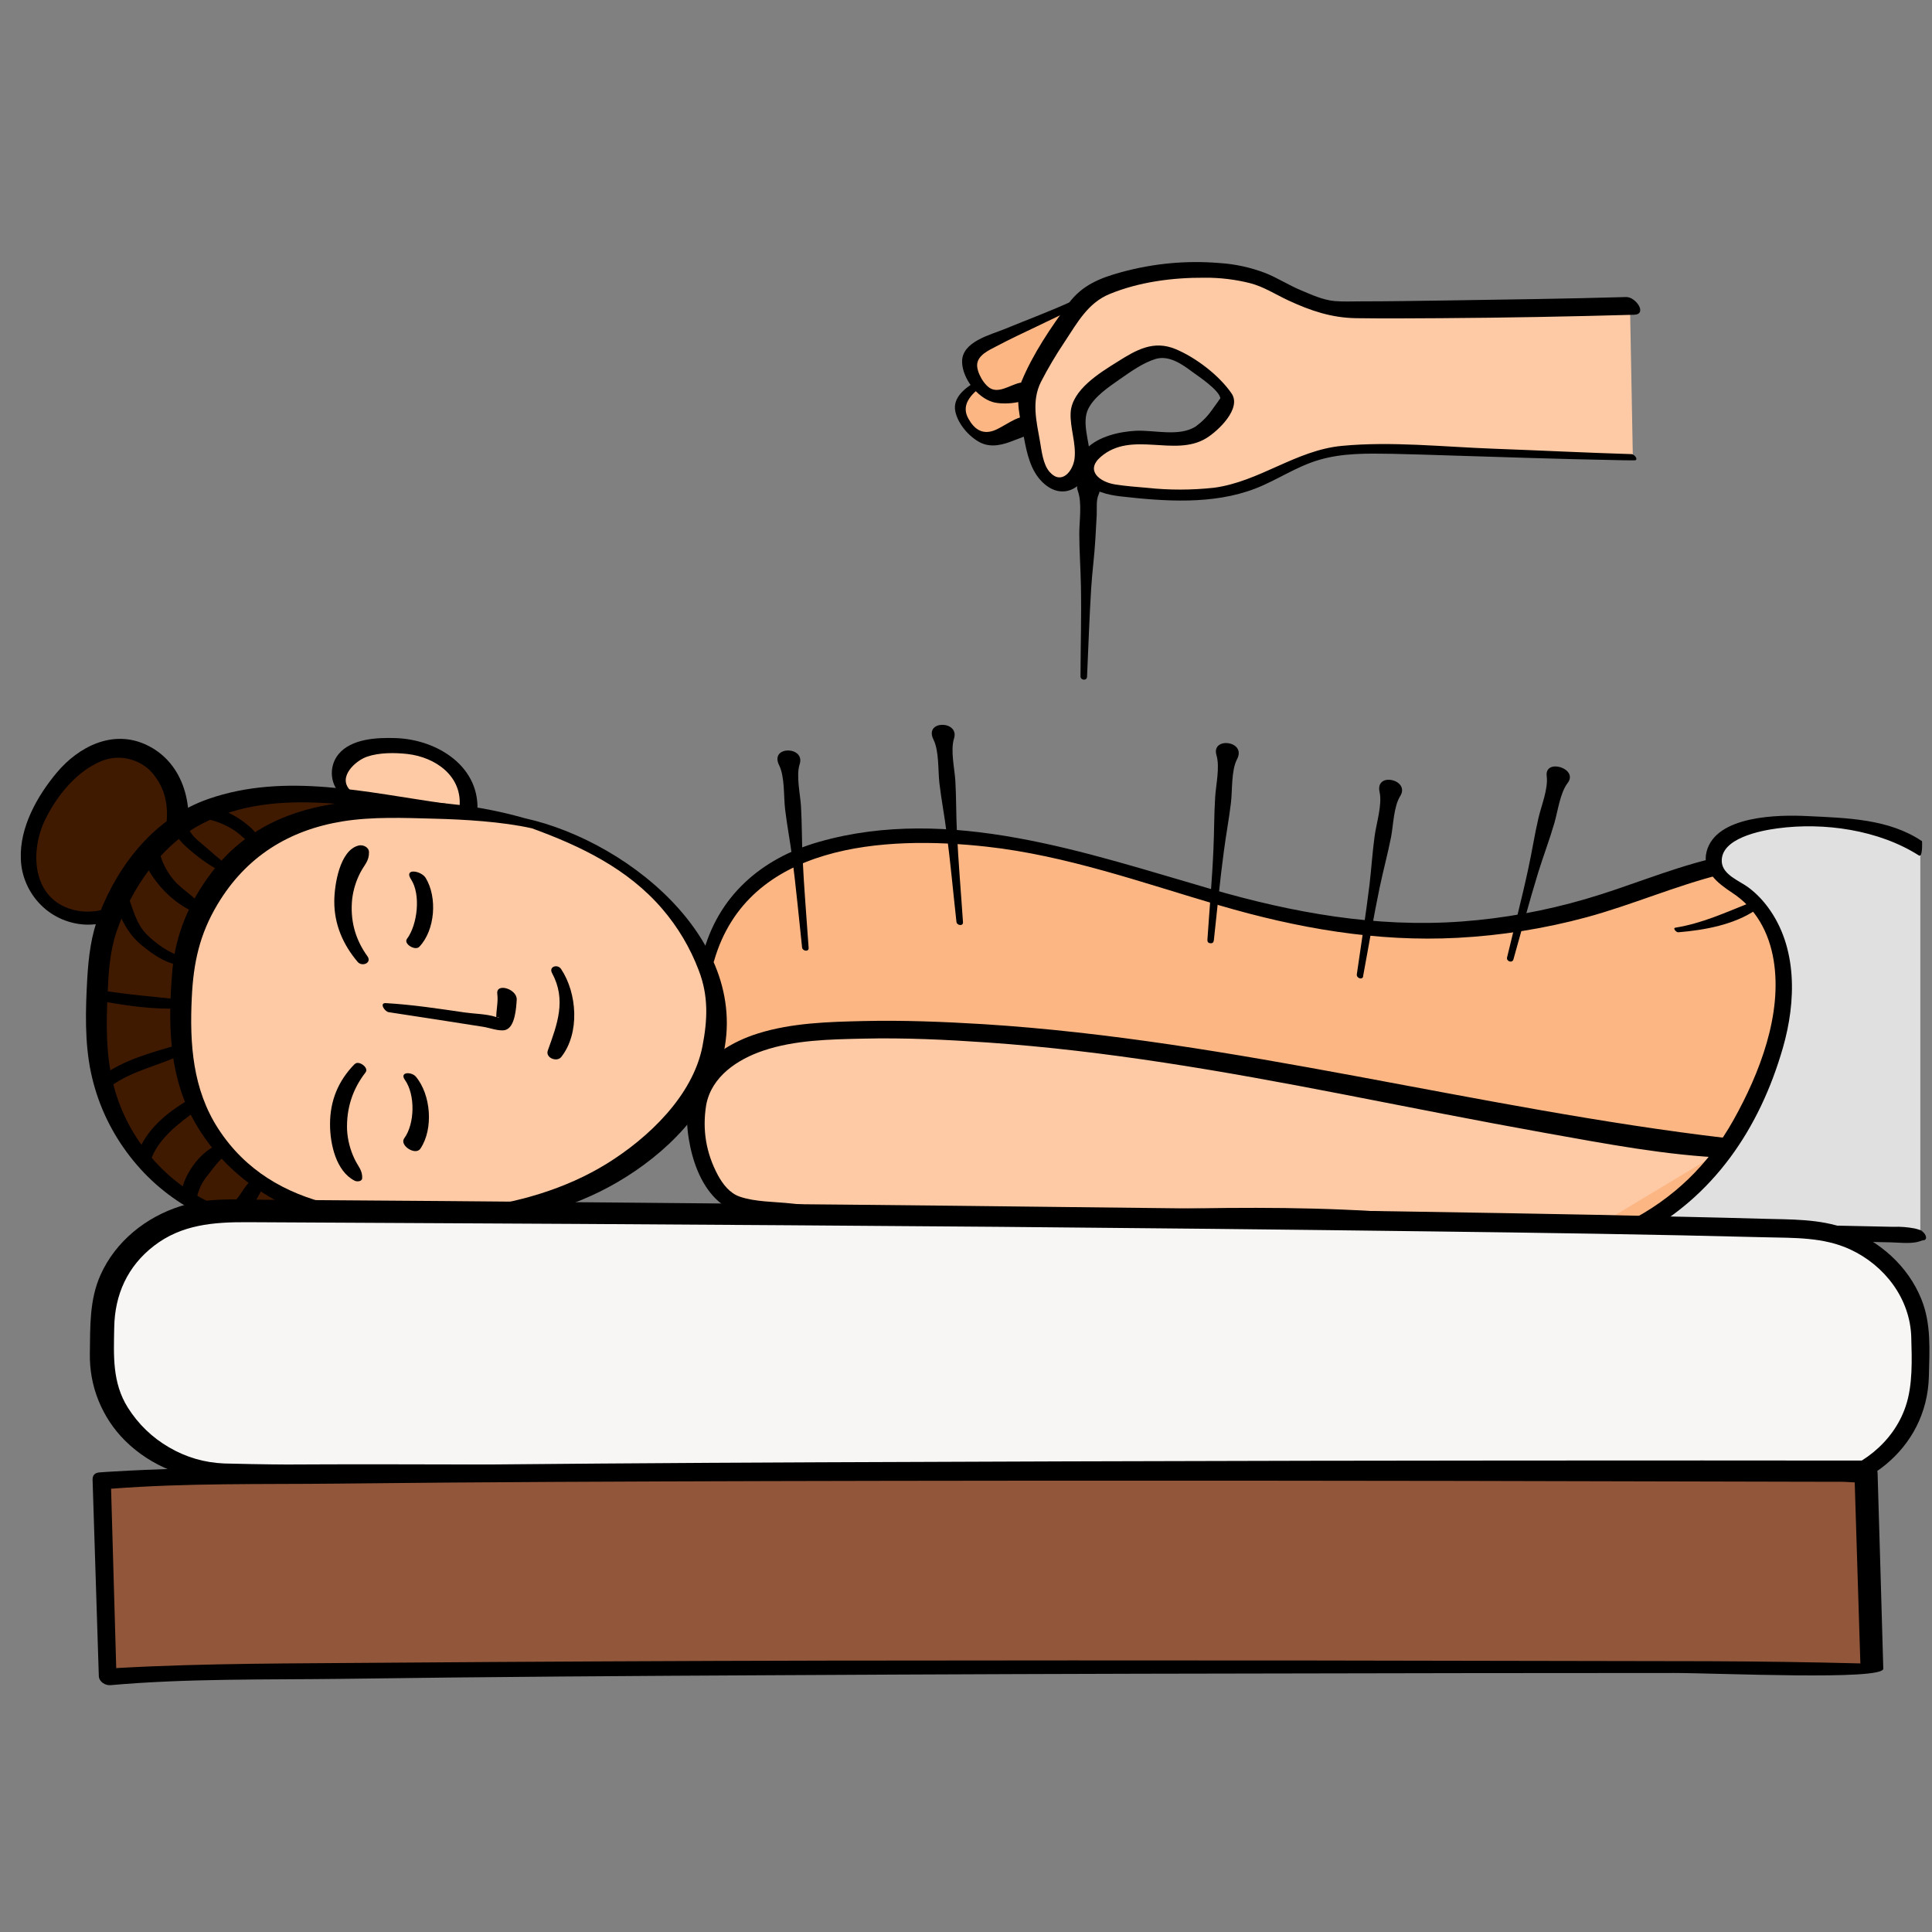 <svg xmlns="http://www.w3.org/2000/svg" xmlns:xlink="http://www.w3.org/1999/xlink" width="100" viewBox="0 0 75 75" height="100" preserveAspectRatio="xMidYMid meet"><rect x="0" y="0" width="75" height="75" fill="#808080" stroke="none"/><defs><clipPath id="51ed5ddced"><path d="M 3 57 L 73 57 L 73 65.438 L 3 65.438 Z M 3 57 " clip-rule="nonzero"></path></clipPath><clipPath id="67f4b90632"><path d="M 3 56 L 74 56 L 74 65.438 L 3 65.438 Z M 3 56 " clip-rule="nonzero"></path></clipPath></defs><path fill="#fcb683" d="M 41.766 11.773 C 40.918 12.199 39.141 12.926 38.297 13.352 C 38.043 13.477 37.77 13.629 37.672 13.895 C 37.508 14.332 38.02 15.145 38.445 15.332 C 38.918 15.539 39.855 15.094 39.855 15.094 " fill-opacity="1" fill-rule="nonzero"></path><path fill="#fcb683" d="M 38.816 14.168 C 38.582 14.324 37.34 15.422 37.273 15.695 C 37.164 16.148 37.766 16.898 38.207 17.031 C 38.703 17.184 39.957 16.414 39.957 16.414 " fill-opacity="1" fill-rule="nonzero"></path><path fill="#000000" d="M 41.656 11.676 C 40.789 12.074 39.891 12.406 39.008 12.77 C 38.434 13.004 37.336 13.266 37.348 14.047 C 37.359 14.688 37.93 15.422 38.531 15.605 C 38.926 15.727 39.895 15.668 40.141 15.273 C 40.27 15.066 39.895 14.84 39.73 14.844 C 39.348 14.848 38.895 15.25 38.508 15.105 C 38.215 14.996 37.902 14.438 37.934 14.133 C 37.973 13.777 38.395 13.594 38.668 13.449 C 39.723 12.891 40.824 12.434 41.871 11.867 C 41.988 11.805 41.758 11.633 41.656 11.676 Z M 41.656 11.676 " fill-opacity="1" fill-rule="nonzero"></path><path fill="#000000" d="M 37.867 14.82 C 37.461 15.07 36.973 15.434 37.086 15.973 C 37.188 16.461 37.617 16.953 38.047 17.176 C 38.477 17.395 38.945 17.266 39.367 17.094 C 39.551 17.02 40.254 16.805 40.262 16.543 C 40.266 16.363 40.07 16.195 39.906 16.172 C 39.488 16.113 38.961 16.582 38.57 16.719 C 38.129 16.871 37.824 16.664 37.594 16.254 C 37.297 15.73 37.68 15.332 38.082 15.012 C 38.191 14.926 37.961 14.762 37.867 14.82 Z M 37.867 14.82 " fill-opacity="1" fill-rule="nonzero"></path><path fill="#fecaa5" d="M 63.387 17.754 C 62.281 17.734 55.047 17.465 53.941 17.445 C 52.91 17.43 51.852 17.414 50.875 17.746 C 50.117 18.004 49.441 18.457 48.695 18.75 C 47.055 19.398 45.223 19.227 43.469 19.047 C 42.93 18.992 42.258 18.82 42.16 18.281 C 42.051 17.672 42.781 17.285 43.375 17.109 C 44.594 16.746 45.262 17.223 46.48 16.863 C 46.766 16.777 47.668 15.773 47.656 15.473 C 47.648 15.32 45.859 13.449 44.848 13.648 C 44.273 13.758 41.984 15.145 41.867 15.984 C 41.809 16.387 42.066 17.504 42.016 17.91 C 41.961 18.316 41.723 18.746 41.324 18.824 C 40.684 18.953 40.281 18.152 40.148 17.508 C 39.996 16.781 39.891 16.047 39.828 15.305 C 40.215 14.102 41.977 11.652 42.172 11.508 C 43.469 10.559 47.695 9.938 49.602 11.145 C 49.973 11.379 51.457 11.988 51.836 12.008 C 53.199 12.074 60.625 11.953 63.277 11.875 " fill-opacity="1" fill-rule="nonzero"></path><path fill="#000000" d="M 63.332 17.629 C 61.543 17.574 59.75 17.484 57.961 17.418 C 56.035 17.348 54.012 17.125 52.09 17.309 C 50.297 17.48 48.902 18.695 47.129 18.934 C 46.266 19.027 45.402 19.031 44.539 18.938 C 44.121 18.902 43.695 18.871 43.281 18.805 C 42.684 18.707 42.121 18.266 42.727 17.738 C 43.93 16.695 45.598 17.766 46.832 17.008 C 47.301 16.719 48.207 15.852 47.809 15.273 C 47.324 14.566 46.414 13.875 45.633 13.551 C 44.773 13.195 44.105 13.586 43.375 14.047 C 42.707 14.465 41.605 15.129 41.562 16.027 C 41.535 16.613 41.781 17.207 41.715 17.793 C 41.656 18.293 41.207 18.844 40.746 18.32 C 40.488 18.031 40.434 17.488 40.371 17.129 C 40.23 16.34 40.039 15.566 40.41 14.824 C 40.688 14.285 40.996 13.766 41.332 13.266 C 41.824 12.523 42.23 11.762 43.074 11.414 C 44.227 10.941 45.531 10.773 46.77 10.781 C 47.363 10.777 47.949 10.848 48.527 10.992 C 49.066 11.133 49.508 11.426 50.008 11.66 C 50.875 12.062 51.684 12.336 52.637 12.352 C 53.734 12.367 54.832 12.359 55.93 12.352 C 58.43 12.336 60.93 12.289 63.434 12.219 C 63.965 12.203 63.504 11.52 63.125 11.531 C 60.801 11.598 58.477 11.629 56.152 11.664 C 55.039 11.68 53.922 11.699 52.809 11.699 C 52.48 11.699 52.145 11.715 51.816 11.688 C 51.359 11.648 50.906 11.438 50.488 11.262 C 50.02 11.066 49.594 10.789 49.129 10.602 C 48.551 10.383 47.957 10.25 47.34 10.211 C 46.055 10.105 44.789 10.223 43.543 10.562 C 42.707 10.789 42.004 11.07 41.484 11.777 C 40.793 12.711 40.105 13.727 39.656 14.805 C 39.371 15.48 39.625 16.312 39.754 17.012 C 39.867 17.613 40.008 18.258 40.453 18.703 C 41.328 19.582 42.367 18.777 42.312 17.688 C 42.285 17.129 41.988 16.395 42.246 15.871 C 42.488 15.387 43.051 15.016 43.48 14.715 C 43.895 14.426 44.375 14.082 44.863 13.934 C 45.383 13.781 45.895 14.141 46.293 14.441 C 46.523 14.609 47.324 15.137 47.375 15.461 C 47.375 15.453 47.121 15.824 47.043 15.922 C 46.871 16.168 46.66 16.379 46.414 16.559 C 45.766 16.965 44.816 16.688 44.094 16.723 C 43.441 16.758 42.641 16.941 42.164 17.426 C 41.988 17.59 41.895 17.789 41.879 18.027 C 41.863 18.266 41.934 18.477 42.086 18.66 C 42.426 19.082 42.996 19.211 43.504 19.27 C 45.219 19.465 47.082 19.598 48.723 18.969 C 49.574 18.641 50.332 18.105 51.211 17.852 C 52.125 17.582 53.094 17.602 54.035 17.617 C 54.773 17.633 55.512 17.656 56.246 17.68 C 58.383 17.746 60.516 17.82 62.648 17.859 C 62.914 17.867 63.176 17.871 63.441 17.871 C 63.629 17.875 63.461 17.633 63.332 17.629 Z M 63.332 17.629 " fill-opacity="1" fill-rule="nonzero"></path><path fill="#fcb683" d="M 27.492 37.211 C 28.738 32.336 34.465 32.129 38.73 32.672 C 42.996 33.215 46.996 35.086 51.234 35.809 C 55.117 36.461 58.926 36.168 62.66 34.922 C 63.922 34.496 65.254 33.973 66.574 33.652 L 70.621 34.836 L 70.355 47.574 L 29.582 47.004 L 27.492 41.434 Z M 27.492 37.211 " fill-opacity="1" fill-rule="nonzero"></path><path fill="#000000" d="M 27.719 37.305 C 29.031 32.727 34.371 32.434 38.297 32.867 C 41.402 33.211 44.352 34.27 47.336 35.145 C 50.355 36.031 53.43 36.574 56.586 36.406 C 58.281 36.316 59.949 36.051 61.586 35.609 C 63.352 35.129 65.031 34.391 66.805 33.945 C 67.203 33.844 66.641 33.281 66.344 33.359 C 64.715 33.766 63.172 34.43 61.562 34.898 C 59.984 35.359 58.375 35.652 56.738 35.773 C 53.398 36.016 50.191 35.434 46.996 34.508 C 42.172 33.113 36.852 31.238 31.797 32.68 C 29.551 33.32 27.848 34.793 27.266 37.117 C 27.219 37.305 27.652 37.527 27.719 37.305 Z M 27.719 37.305 " fill-opacity="1" fill-rule="nonzero"></path><path fill="#fecaa5" d="M 62.043 47.566 C 57.152 47.641 53.09 47.066 48.203 47.141 C 41.48 47.242 35.254 47.719 28.844 46.793 C 27.223 46.559 26.449 43.051 27.496 41.781 C 28.617 40.422 30.316 40.168 31.953 40.051 C 34.828 39.844 37.715 40.066 40.59 40.285 C 47.68 40.832 59.949 44.02 67.039 44.562 " fill-opacity="1" fill-rule="nonzero"></path><path fill="#000000" d="M 62.035 47.453 C 59.098 47.395 56.168 47.18 53.234 47.012 C 50.246 46.836 47.27 46.879 44.277 46.953 C 41.277 47.027 38.281 47.113 35.281 47.023 C 33.746 46.977 32.207 46.879 30.68 46.715 C 30.059 46.648 29.309 46.66 28.715 46.453 C 28.328 46.32 28.062 45.973 27.871 45.625 C 27.41 44.766 27.258 43.859 27.414 42.898 C 27.617 41.789 28.633 41.121 29.633 40.785 C 30.855 40.371 32.223 40.348 33.5 40.32 C 35.109 40.281 36.723 40.359 38.328 40.469 C 42.961 40.789 47.496 41.582 52.055 42.465 C 54.703 42.98 57.348 43.508 60.004 43.984 C 62.328 44.398 64.691 44.855 67.055 44.949 C 67.621 44.973 67.508 44.234 67.02 44.18 C 57.355 43.043 47.902 40.371 38.176 39.758 C 36.625 39.664 35.074 39.602 33.523 39.637 C 32.16 39.668 30.742 39.707 29.43 40.117 C 28.461 40.418 27.371 41.039 26.938 42.008 C 26.59 42.781 26.621 43.707 26.797 44.52 C 26.969 45.336 27.34 46.227 28.023 46.742 C 28.309 46.953 28.625 47.082 28.977 47.121 C 29.777 47.25 30.59 47.328 31.398 47.398 C 34.492 47.676 37.598 47.676 40.699 47.609 C 44.402 47.527 48.102 47.336 51.809 47.445 C 55.234 47.547 58.648 47.84 62.078 47.684 C 62.227 47.676 62.16 47.453 62.035 47.453 Z M 62.035 47.453 " fill-opacity="1" fill-rule="nonzero"></path><path fill="#e0e0e0" d="M 74.547 33.105 C 72.82 31.926 69.297 31.461 67.422 32.312 C 66.98 32.516 66.496 32.887 66.527 33.422 C 66.562 33.996 67.145 34.273 67.586 34.566 C 68.523 35.191 69.082 36.391 69.211 37.605 C 69.34 38.824 69.082 40.055 68.684 41.195 C 67.59 44.301 66.09 46.344 63.387 47.715 L 74.547 47.949 " fill-opacity="1" fill-rule="nonzero"></path><path fill="#000000" d="M 74.613 32.656 C 73.328 31.785 71.688 31.754 70.156 31.68 C 69.059 31.625 66.613 31.648 66.25 33.059 C 66.059 33.812 66.691 34.293 67.242 34.656 C 68.164 35.258 68.672 36.191 68.852 37.273 C 69.199 39.375 68.305 41.676 67.293 43.48 C 66.324 45.215 64.961 46.531 63.195 47.43 C 62.816 47.625 63.223 48.016 63.5 48.02 L 73.375 48.227 C 73.703 48.234 74.062 48.281 74.387 48.223 C 74.461 48.207 74.535 48.188 74.605 48.16 C 74.781 48.105 74.66 48.152 74.625 48.152 C 74.922 48.16 74.707 47.754 74.473 47.746 C 74.512 47.75 74.785 47.848 74.539 47.75 C 74.473 47.727 74.406 47.707 74.34 47.691 C 74.062 47.637 73.777 47.613 73.492 47.625 L 70.891 47.57 L 64.73 47.441 L 63.273 47.414 L 63.578 48.004 C 66.512 46.484 68.312 43.812 69.215 40.664 C 69.727 38.879 69.785 36.77 68.625 35.211 C 68.41 34.922 68.16 34.664 67.871 34.449 C 67.523 34.191 66.879 33.965 66.84 33.465 C 66.773 32.539 68.359 32.242 69.008 32.156 C 70.812 31.914 72.93 32.215 74.488 33.207 C 74.648 33.312 74.613 32.656 74.613 32.656 Z M 74.613 32.656 " fill-opacity="1" fill-rule="nonzero"></path><path fill="#3f1a01" d="M 6.758 32.754 C 6.457 33.758 5.758 34.711 4.887 35.227 C 3.746 35.898 2.418 35.738 1.691 34.887 C 0.035 32.945 2.266 30.344 2.746 29.902 C 3.25 29.445 3.855 29.094 4.441 29.039 C 4.691 29.02 4.938 29.043 5.18 29.117 C 6.254 29.426 6.973 30.535 6.918 31.836 C 6.902 32.148 6.852 32.453 6.758 32.754 Z M 6.758 32.754 " fill-opacity="1" fill-rule="nonzero"></path><path fill="#000000" d="M 6.664 32.691 C 6.234 33.375 5.902 34.062 5.289 34.609 C 4.637 35.191 3.738 35.543 2.867 35.324 C 1.238 34.914 1.141 33.055 1.766 31.793 C 2.219 30.879 2.965 29.953 3.922 29.551 C 4.312 29.391 4.707 29.371 5.109 29.492 C 5.516 29.617 5.832 29.855 6.066 30.207 C 6.57 30.918 6.559 31.805 6.336 32.613 C 6.195 33.113 7.043 33.422 7.18 32.895 C 7.574 31.398 7.18 29.613 5.672 28.91 C 4.379 28.309 3.051 28.977 2.195 30.004 C 1.441 30.906 0.762 32.117 0.809 33.328 C 0.816 33.668 0.891 33.996 1.027 34.309 C 1.164 34.621 1.352 34.895 1.59 35.133 C 1.832 35.375 2.109 35.559 2.422 35.691 C 2.734 35.82 3.059 35.891 3.395 35.895 C 5.027 35.91 6.746 34.422 6.867 32.762 C 6.863 32.707 6.84 32.672 6.789 32.656 C 6.738 32.641 6.695 32.652 6.664 32.691 Z M 6.664 32.691 " fill-opacity="1" fill-rule="nonzero"></path><path fill="#3f1a01" d="M 17.152 31.34 C 17.336 31.395 17.52 31.449 17.699 31.512 C 16.617 31.438 15.516 31.434 14.582 31.434 C 13.484 31.438 12.418 31.621 11.383 31.984 C 8.582 32.961 7.34 36.098 7.191 37.004 C 7.02 38.043 6.992 39.711 7.043 40.535 C 7.293 44.48 10.57 47.129 14.492 47.352 C 15.203 47.395 15.922 47.406 16.637 47.383 C 14.887 47.781 13.031 47.871 11.211 47.762 C 7.289 47.527 4.016 44.719 3.773 40.52 C 3.719 39.641 3.75 37.871 3.926 36.762 C 4.074 35.797 5.32 32.461 8.125 31.418 C 9.156 31.027 10.223 30.832 11.32 30.828 C 13.09 30.824 15.453 30.84 17.152 31.34 Z M 17.152 31.34 " fill-opacity="1" fill-rule="nonzero"></path><path fill="#fecaa5" d="M 20.41 31.922 C 21.266 32.156 22.09 32.473 22.883 32.871 C 25.258 34.066 26.973 35.879 27.723 38.441 C 27.918 39.113 27.758 40.238 27.629 40.926 C 27.496 41.652 27.102 42.309 26.66 42.906 C 23.836 46.723 19.062 47.613 14.492 47.352 C 10.57 47.129 7.293 44.48 7.043 40.535 C 6.992 39.707 7.02 38.043 7.191 37.004 C 7.34 36.098 8.582 32.961 11.383 31.984 C 12.418 31.621 13.484 31.438 14.582 31.434 C 16.348 31.434 18.711 31.449 20.41 31.922 Z M 20.41 31.922 " fill-opacity="1" fill-rule="nonzero"></path><path fill="#fecaa5" d="M 13.445 30.789 C 13.047 30.508 13.098 29.824 13.441 29.469 C 13.781 29.109 14.297 29.008 14.777 28.965 C 15.582 28.902 16.422 28.977 17.117 29.402 C 17.809 29.824 18.309 30.66 18.18 31.484 " fill-opacity="1" fill-rule="nonzero"></path><path fill="#000000" d="M 13.594 30.676 C 13.094 30.168 13.797 29.531 14.246 29.375 C 14.719 29.211 15.332 29.215 15.82 29.27 C 16.906 29.395 17.969 30.133 17.836 31.355 C 17.801 31.707 18.484 32 18.523 31.613 C 18.707 29.773 16.98 28.703 15.352 28.652 C 14.637 28.629 13.641 28.672 13.141 29.277 C 13.043 29.398 12.973 29.531 12.93 29.676 C 12.887 29.824 12.871 29.973 12.887 30.125 C 12.902 30.277 12.945 30.422 13.016 30.555 C 13.09 30.691 13.184 30.805 13.301 30.902 C 13.508 31.066 13.824 30.91 13.594 30.676 Z M 13.594 30.676 " fill-opacity="1" fill-rule="nonzero"></path><path fill="#000000" d="M 20.383 31.766 C 19.266 31.449 18.129 31.246 16.969 31.164 C 15.773 31.098 14.531 31.02 13.34 31.156 C 11.281 31.395 9.484 32.199 8.211 33.875 C 7.359 34.996 6.812 36.266 6.691 37.672 C 6.527 39.582 6.531 41.57 7.426 43.312 C 8.266 44.945 9.699 46.188 11.359 46.922 C 13.25 47.754 15.367 47.816 17.398 47.695 C 19.422 47.574 21.445 47.164 23.273 46.266 C 25.129 45.352 27.086 43.734 27.836 41.738 C 29.656 36.91 24.562 32.688 20.383 31.766 Z M 27.27 40.613 C 26.895 42.543 25.16 44.18 23.559 45.172 C 21.938 46.172 20.059 46.703 18.176 46.922 C 14.695 47.324 10.59 47.078 8.477 43.824 C 7.477 42.285 7.359 40.52 7.445 38.73 C 7.508 37.379 7.746 36.273 8.445 35.105 C 9.551 33.258 11.207 32.223 13.312 31.883 C 14.469 31.699 15.684 31.75 16.852 31.781 C 17.992 31.809 19.496 31.895 20.652 32.156 C 22.543 32.844 24.371 33.723 25.711 35.285 C 26.32 35.996 26.793 36.793 27.125 37.668 C 27.508 38.66 27.469 39.582 27.27 40.613 Z M 27.27 40.613 " fill-opacity="1" fill-rule="nonzero"></path><path fill="#000000" d="M 16.156 47.309 C 13.52 47.512 10.738 47.895 8.258 46.73 C 7.281 46.281 6.453 45.637 5.77 44.805 C 5.09 43.973 4.621 43.031 4.371 41.98 C 4.109 40.875 4.125 39.73 4.176 38.602 C 4.211 37.781 4.258 36.953 4.523 36.172 C 5.102 34.484 6.242 32.812 7.844 31.977 C 10.754 30.465 14.324 31.418 17.398 31.738 C 17.871 31.789 17.641 31.238 17.305 31.195 C 14.262 30.777 11.09 29.969 8.086 31.016 C 6.047 31.727 4.621 33.504 3.855 35.48 C 3.539 36.305 3.438 37.117 3.387 37.996 C 3.32 39.207 3.281 40.465 3.535 41.656 C 3.777 42.777 4.238 43.797 4.914 44.719 C 5.59 45.641 6.426 46.383 7.418 46.945 C 8.535 47.574 9.734 47.934 11.012 48.031 C 12.723 48.168 14.695 48.16 16.344 47.625 C 16.555 47.555 16.289 47.301 16.156 47.312 Z M 16.156 47.309 " fill-opacity="1" fill-rule="nonzero"></path><path fill="#000000" d="M 14.266 37.125 C 13.781 36.457 13.586 35.711 13.672 34.891 C 13.719 34.527 13.824 34.188 13.992 33.867 C 14.148 33.566 14.332 33.426 14.324 33.078 C 14.32 32.879 14.082 32.781 13.918 32.824 C 13.188 33.008 12.98 34.348 12.977 34.988 C 12.973 35.883 13.316 36.672 13.887 37.344 C 14.055 37.539 14.445 37.383 14.266 37.125 Z M 14.266 37.125 " fill-opacity="1" fill-rule="nonzero"></path><path fill="#000000" d="M 13.773 41.301 C 13.129 41.953 12.809 42.734 12.812 43.652 C 12.812 44.41 13.047 45.473 13.77 45.836 C 13.855 45.879 14.051 45.871 14.059 45.742 C 14.078 45.43 13.895 45.273 13.766 44.996 C 13.594 44.637 13.496 44.258 13.473 43.863 C 13.445 43.027 13.684 42.281 14.195 41.625 C 14.328 41.441 13.918 41.152 13.777 41.305 Z M 13.773 41.301 " fill-opacity="1" fill-rule="nonzero"></path><path fill="#000000" d="M 15.09 39.293 C 16.32 39.477 17.547 39.672 18.773 39.863 C 18.996 39.898 19.391 40.047 19.617 39.984 C 20 39.879 20.039 39.113 20.059 38.809 C 20.082 38.391 19.246 38.137 19.305 38.582 C 19.348 38.914 19.254 39.219 19.266 39.523 C 19.262 39.426 19.52 39.566 19.246 39.477 C 18.883 39.359 18.43 39.359 18.051 39.305 C 17.027 39.156 16.008 39 14.977 38.941 C 14.715 38.926 14.93 39.27 15.09 39.293 Z M 15.09 39.293 " fill-opacity="1" fill-rule="nonzero"></path><path fill="#000000" d="M 21.43 37.773 C 21.996 38.82 21.633 39.758 21.266 40.781 C 21.164 41.066 21.621 41.246 21.789 41.031 C 22.516 40.105 22.406 38.551 21.781 37.617 C 21.648 37.414 21.293 37.52 21.43 37.773 Z M 21.43 37.773 " fill-opacity="1" fill-rule="nonzero"></path><path fill="#000000" d="M 15.719 41.922 C 16.129 42.5 16.102 43.633 15.691 44.191 C 15.496 44.461 16.129 44.875 16.32 44.59 C 16.836 43.824 16.73 42.492 16.141 41.793 C 15.973 41.598 15.496 41.605 15.719 41.922 Z M 15.719 41.922 " fill-opacity="1" fill-rule="nonzero"></path><path fill="#000000" d="M 16.277 36.754 C 16.895 36.109 16.984 34.828 16.523 34.078 C 16.344 33.793 15.664 33.691 15.957 34.137 C 16.344 34.727 16.207 35.902 15.797 36.449 C 15.656 36.641 16.121 36.922 16.277 36.754 Z M 16.277 36.754 " fill-opacity="1" fill-rule="nonzero"></path><path fill="#000000" d="M 6.984 38.805 C 5.957 38.684 4.93 38.613 3.906 38.438 C 3.621 38.387 3.648 38.812 3.91 38.859 C 4.926 39.043 5.957 39.195 6.988 39.148 C 7.223 39.137 7.203 38.832 6.984 38.805 Z M 6.984 38.805 " fill-opacity="1" fill-rule="nonzero"></path><path fill="#000000" d="M 7.086 37.137 C 6.602 37.027 6.023 36.613 5.68 36.258 C 5.305 35.871 5.184 35.367 5.004 34.875 C 4.902 34.586 4.348 34.547 4.453 34.93 C 4.641 35.602 4.945 36.238 5.492 36.688 C 5.953 37.066 6.547 37.492 7.164 37.469 C 7.41 37.461 7.23 37.168 7.086 37.137 Z M 7.086 37.137 " fill-opacity="1" fill-rule="nonzero"></path><path fill="#000000" d="M 7.875 35.258 C 7.594 34.805 7.086 34.566 6.746 34.164 C 6.57 33.957 6.43 33.727 6.324 33.48 C 6.223 33.246 6.223 33.051 5.984 32.926 C 5.863 32.855 5.766 32.875 5.688 32.992 C 5.422 33.414 5.93 34.059 6.199 34.387 C 6.57 34.828 7.156 35.309 7.715 35.453 C 7.82 35.48 7.941 35.367 7.875 35.258 Z M 7.875 35.258 " fill-opacity="1" fill-rule="nonzero"></path><path fill="#000000" d="M 8.801 33.566 C 8.504 33.34 8.219 33.09 7.938 32.844 C 7.707 32.645 7.371 32.41 7.309 32.09 C 7.234 31.719 6.609 31.66 6.715 32.094 C 6.812 32.504 7.113 32.785 7.426 33.043 C 7.793 33.359 8.191 33.629 8.621 33.855 C 8.852 33.973 9.008 33.727 8.801 33.566 Z M 8.801 33.566 " fill-opacity="1" fill-rule="nonzero"></path><path fill="#000000" d="M 10.07 32.691 C 10.059 32.359 9.66 32.055 9.414 31.871 C 9.055 31.613 8.66 31.434 8.234 31.324 C 8.164 31.301 8.098 31.309 8.035 31.344 C 7.969 31.379 7.93 31.43 7.91 31.5 C 7.895 31.574 7.906 31.637 7.945 31.699 C 7.984 31.762 8.039 31.797 8.109 31.812 C 8.469 31.898 8.805 32.043 9.113 32.246 C 9.371 32.414 9.605 32.719 9.898 32.805 C 9.938 32.82 9.977 32.816 10.016 32.793 C 10.051 32.77 10.07 32.734 10.07 32.691 Z M 10.07 32.691 " fill-opacity="1" fill-rule="nonzero"></path><path fill="#000000" d="M 6.934 40.551 C 5.891 40.859 4.812 41.133 3.922 41.789 C 3.66 41.984 4.039 42.367 4.289 42.176 C 5.129 41.551 6.164 41.379 7.086 40.922 C 7.293 40.824 7.145 40.488 6.934 40.551 Z M 6.934 40.551 " fill-opacity="1" fill-rule="nonzero"></path><path fill="#000000" d="M 7.309 42.703 C 6.457 43.203 5.625 43.887 5.316 44.863 C 5.219 45.168 5.742 45.363 5.852 45.043 C 6.129 44.211 6.938 43.605 7.625 43.109 C 7.852 42.949 7.527 42.574 7.309 42.703 Z M 7.309 42.703 " fill-opacity="1" fill-rule="nonzero"></path><path fill="#000000" d="M 8.395 44.461 C 7.727 44.766 7.129 45.617 7.027 46.34 C 6.988 46.602 7.578 46.887 7.621 46.586 C 7.688 46.211 7.84 45.883 8.086 45.594 C 8.293 45.332 8.52 45.004 8.797 44.82 C 9.023 44.676 8.574 44.375 8.395 44.461 Z M 8.395 44.461 " fill-opacity="1" fill-rule="nonzero"></path><path fill="#000000" d="M 10.012 45.734 C 9.723 45.719 9.52 46.086 9.371 46.297 C 9.293 46.418 9.211 46.527 9.113 46.629 C 8.969 46.762 8.84 46.766 8.656 46.805 C 8.336 46.867 8.406 47.262 8.652 47.367 C 9.055 47.539 9.48 47.219 9.719 46.914 C 9.848 46.75 9.957 46.574 10.051 46.391 C 10.156 46.195 10.273 46.051 10.168 45.832 C 10.137 45.77 10.082 45.738 10.016 45.734 Z M 10.012 45.734 " fill-opacity="1" fill-rule="nonzero"></path><path fill="#f7f6f5" d="M 8.676 57.043 C 21.496 57.117 56.461 57.344 69.605 57.75 C 72.266 57.832 74.48 55.922 74.523 53.512 L 74.547 52.094 C 74.59 49.746 72.551 47.797 69.961 47.715 C 56.922 47.305 21.562 47.074 8.762 47.004 C 6.152 46.988 4.02 48.879 3.977 51.242 L 3.949 52.664 C 3.906 55.059 6.031 57.027 8.676 57.043 Z M 8.676 57.043 " fill-opacity="1" fill-rule="nonzero"></path><path fill="#000000" d="M 74.586 50.43 C 74.066 49.141 72.961 48.168 71.672 47.695 C 70.633 47.309 69.516 47.344 68.426 47.312 C 67.438 47.285 66.449 47.258 65.461 47.238 C 63.109 47.18 60.762 47.133 58.414 47.094 C 52.785 46.996 47.156 46.918 41.527 46.859 C 35.719 46.789 29.91 46.734 24.102 46.684 C 19.488 46.641 14.879 46.605 10.27 46.574 C 9.172 46.566 8.059 46.484 7.004 46.824 C 5.66 47.25 4.488 48.188 3.902 49.492 C 3.469 50.461 3.504 51.492 3.488 52.531 C 3.477 53.168 3.586 53.781 3.824 54.371 C 4.066 54.965 4.41 55.484 4.859 55.93 C 5.879 56.941 7.262 57.457 8.676 57.488 C 8.887 57.508 9.027 57.414 9.09 57.211 C 13.312 57.34 17.535 57.348 21.758 57.387 C 27.512 57.434 33.266 57.492 39.02 57.555 C 44.77 57.621 50.52 57.699 56.27 57.789 C 60.699 57.863 65.133 57.988 69.562 58.082 C 72.273 58.137 74.805 56.293 74.879 53.43 C 74.902 52.41 74.977 51.395 74.586 50.43 Z M 73.98 54.586 C 73.504 56.016 72.188 57.016 70.746 57.316 C 69.758 57.523 68.684 57.395 67.676 57.367 C 66.695 57.344 65.711 57.324 64.727 57.305 C 62.449 57.258 60.168 57.219 57.891 57.188 C 52.469 57.113 47.043 57.051 41.621 57.008 C 36.012 56.961 30.398 56.918 24.789 56.887 C 20.238 56.859 15.688 56.828 11.141 56.852 C 10.453 56.852 8.91 56.82 8.703 56.812 C 7.941 56.781 7.227 56.574 6.566 56.188 C 5.906 55.805 5.371 55.289 4.961 54.641 C 4.355 53.672 4.414 52.629 4.434 51.539 C 4.453 50.258 4.949 49.156 5.977 48.363 C 7.051 47.535 8.289 47.441 9.59 47.445 C 13.852 47.465 18.109 47.488 22.371 47.512 C 27.84 47.543 33.305 47.582 38.77 47.625 C 44.309 47.672 49.848 47.73 55.391 47.801 C 59.77 47.855 64.148 47.918 68.531 48.031 C 69.652 48.059 70.785 48.02 71.828 48.504 C 73.156 49.121 74.152 50.406 74.195 51.91 C 74.219 52.77 74.258 53.762 73.98 54.586 Z M 73.98 54.586 " fill-opacity="1" fill-rule="nonzero"></path><g clip-path="url(#51ed5ddced)"><path fill="#92563a" d="M 72.664 64.727 C 72.664 64.727 10.094 64.586 4.18 65.102 L 3.949 57.488 C 9.863 56.973 72.438 57.113 72.438 57.113 Z M 72.664 64.727 " fill-opacity="1" fill-rule="nonzero"></path></g><g clip-path="url(#67f4b90632)"><path fill="#000000" d="M 72.887 57.164 C 72.871 57.039 72.82 56.934 72.73 56.848 C 72.641 56.758 72.535 56.711 72.414 56.699 C 70.305 56.695 68.199 56.695 66.094 56.695 C 61.016 56.695 55.938 56.699 50.855 56.707 C 44.523 56.719 38.191 56.738 31.855 56.766 C 26.129 56.789 20.398 56.832 14.668 56.895 C 11.238 56.934 7.793 56.926 4.367 57.125 C 4.191 57.137 4.016 57.145 3.844 57.16 C 3.672 57.18 3.59 57.273 3.594 57.449 C 3.676 59.988 3.758 62.527 3.836 65.062 C 3.844 65.285 4.082 65.434 4.285 65.418 C 7.285 65.152 10.34 65.211 13.348 65.172 C 18.934 65.094 24.52 65.059 30.102 65.031 C 36.418 64.996 42.738 64.973 49.055 64.965 C 54.359 64.953 59.668 64.945 64.973 64.945 C 66.707 64.945 73.125 65.246 73.109 64.777 C 73.035 62.238 72.965 59.699 72.887 57.164 Z M 66.336 64.488 C 61.254 64.477 56.176 64.469 51.094 64.461 C 44.762 64.453 38.426 64.457 32.09 64.465 C 26.363 64.477 20.637 64.504 14.91 64.547 C 11.477 64.578 8.031 64.559 4.602 64.75 C 4.57 64.754 4.543 64.754 4.512 64.758 C 4.445 62.438 4.379 60.113 4.312 57.793 C 7.223 57.566 10.172 57.625 13.086 57.594 C 18.66 57.531 24.238 57.512 29.816 57.496 C 36.133 57.48 42.453 57.477 48.77 57.48 C 54.086 57.484 59.398 57.492 64.711 57.508 C 66.441 57.512 68.172 57.516 69.898 57.52 L 71.5 57.523 C 71.656 57.523 71.832 57.543 72 57.547 C 72.07 59.891 72.148 62.23 72.219 64.574 C 70.258 64.523 68.297 64.496 66.336 64.488 Z M 66.336 64.488 " fill-opacity="1" fill-rule="nonzero"></path></g><path fill="#000000" d="M 65.152 36.191 C 66.176 36.105 67.309 35.902 68.18 35.312 C 68.324 35.215 68.047 35.004 67.934 35.047 C 66.965 35.43 66.078 35.844 65.039 36.012 C 64.922 36.031 65.074 36.199 65.152 36.191 Z M 65.152 36.191 " fill-opacity="1" fill-rule="nonzero"></path><path fill="#000000" d="M 58.75 37.246 C 59.07 36.121 59.371 34.984 59.715 33.863 C 59.914 33.223 60.152 32.598 60.34 31.953 C 60.477 31.488 60.559 30.785 60.855 30.398 C 61.293 29.828 59.953 29.422 60.043 30.129 C 60.105 30.629 59.836 31.266 59.723 31.754 C 59.57 32.41 59.469 33.078 59.324 33.738 C 59.078 34.887 58.777 36.023 58.504 37.168 C 58.469 37.316 58.703 37.402 58.75 37.246 Z M 58.75 37.246 " fill-opacity="1" fill-rule="nonzero"></path><path fill="#000000" d="M 52.914 37.902 C 53.129 36.75 53.32 35.594 53.559 34.449 C 53.695 33.797 53.871 33.152 54 32.5 C 54.09 32.035 54.102 31.309 54.355 30.906 C 54.758 30.27 53.379 29.938 53.555 30.746 C 53.664 31.238 53.43 31.957 53.363 32.457 C 53.277 33.082 53.238 33.715 53.164 34.344 C 53.023 35.508 52.836 36.664 52.672 37.82 C 52.648 37.969 52.887 38.059 52.918 37.902 Z M 52.914 37.902 " fill-opacity="1" fill-rule="nonzero"></path><path fill="#000000" d="M 47.121 36.508 C 47.25 35.352 47.355 34.188 47.512 33.031 C 47.594 32.406 47.711 31.789 47.785 31.164 C 47.844 30.68 47.793 29.91 48.02 29.477 C 48.406 28.75 47.008 28.59 47.223 29.316 C 47.363 29.785 47.199 30.473 47.172 30.961 C 47.129 31.633 47.137 32.305 47.105 32.977 C 47.055 34.148 46.949 35.32 46.871 36.492 C 46.871 36.57 46.91 36.613 46.988 36.617 C 47.066 36.625 47.109 36.586 47.121 36.508 Z M 47.121 36.508 " fill-opacity="1" fill-rule="nonzero"></path><path fill="#000000" d="M 37.383 35.801 C 37.305 34.633 37.203 33.465 37.148 32.297 C 37.113 31.633 37.125 30.965 37.086 30.301 C 37.055 29.824 36.891 29.125 37.035 28.668 C 37.258 27.965 35.855 27.941 36.238 28.711 C 36.461 29.164 36.41 29.914 36.469 30.414 C 36.543 31.043 36.664 31.664 36.742 32.293 C 36.895 33.453 37 34.621 37.129 35.785 C 37.145 35.93 37.395 35.965 37.383 35.801 Z M 37.383 35.801 " fill-opacity="1" fill-rule="nonzero"></path><path fill="#000000" d="M 31.391 36.797 C 31.312 35.629 31.211 34.461 31.156 33.293 C 31.125 32.629 31.133 31.961 31.094 31.297 C 31.066 30.82 30.898 30.121 31.043 29.664 C 31.27 28.961 29.863 28.938 30.246 29.707 C 30.469 30.16 30.418 30.91 30.477 31.41 C 30.551 32.039 30.672 32.66 30.754 33.289 C 30.902 34.449 31.012 35.617 31.137 36.781 C 31.156 36.926 31.402 36.961 31.391 36.797 Z M 31.391 36.797 " fill-opacity="1" fill-rule="nonzero"></path><path fill="#000000" d="M 42.199 26.273 C 42.25 25.133 42.289 23.984 42.359 22.844 C 42.398 22.199 42.488 21.559 42.523 20.91 L 42.574 20 C 42.586 19.77 42.547 19.426 42.641 19.215 C 43 18.414 41.605 18.402 41.84 19.055 C 42.012 19.523 41.898 20.211 41.898 20.707 C 41.898 21.383 41.949 22.055 41.961 22.727 C 41.984 23.902 41.949 25.082 41.945 26.258 C 41.945 26.41 42.191 26.438 42.199 26.273 Z M 42.199 26.273 " fill-opacity="1" fill-rule="nonzero"></path></svg>